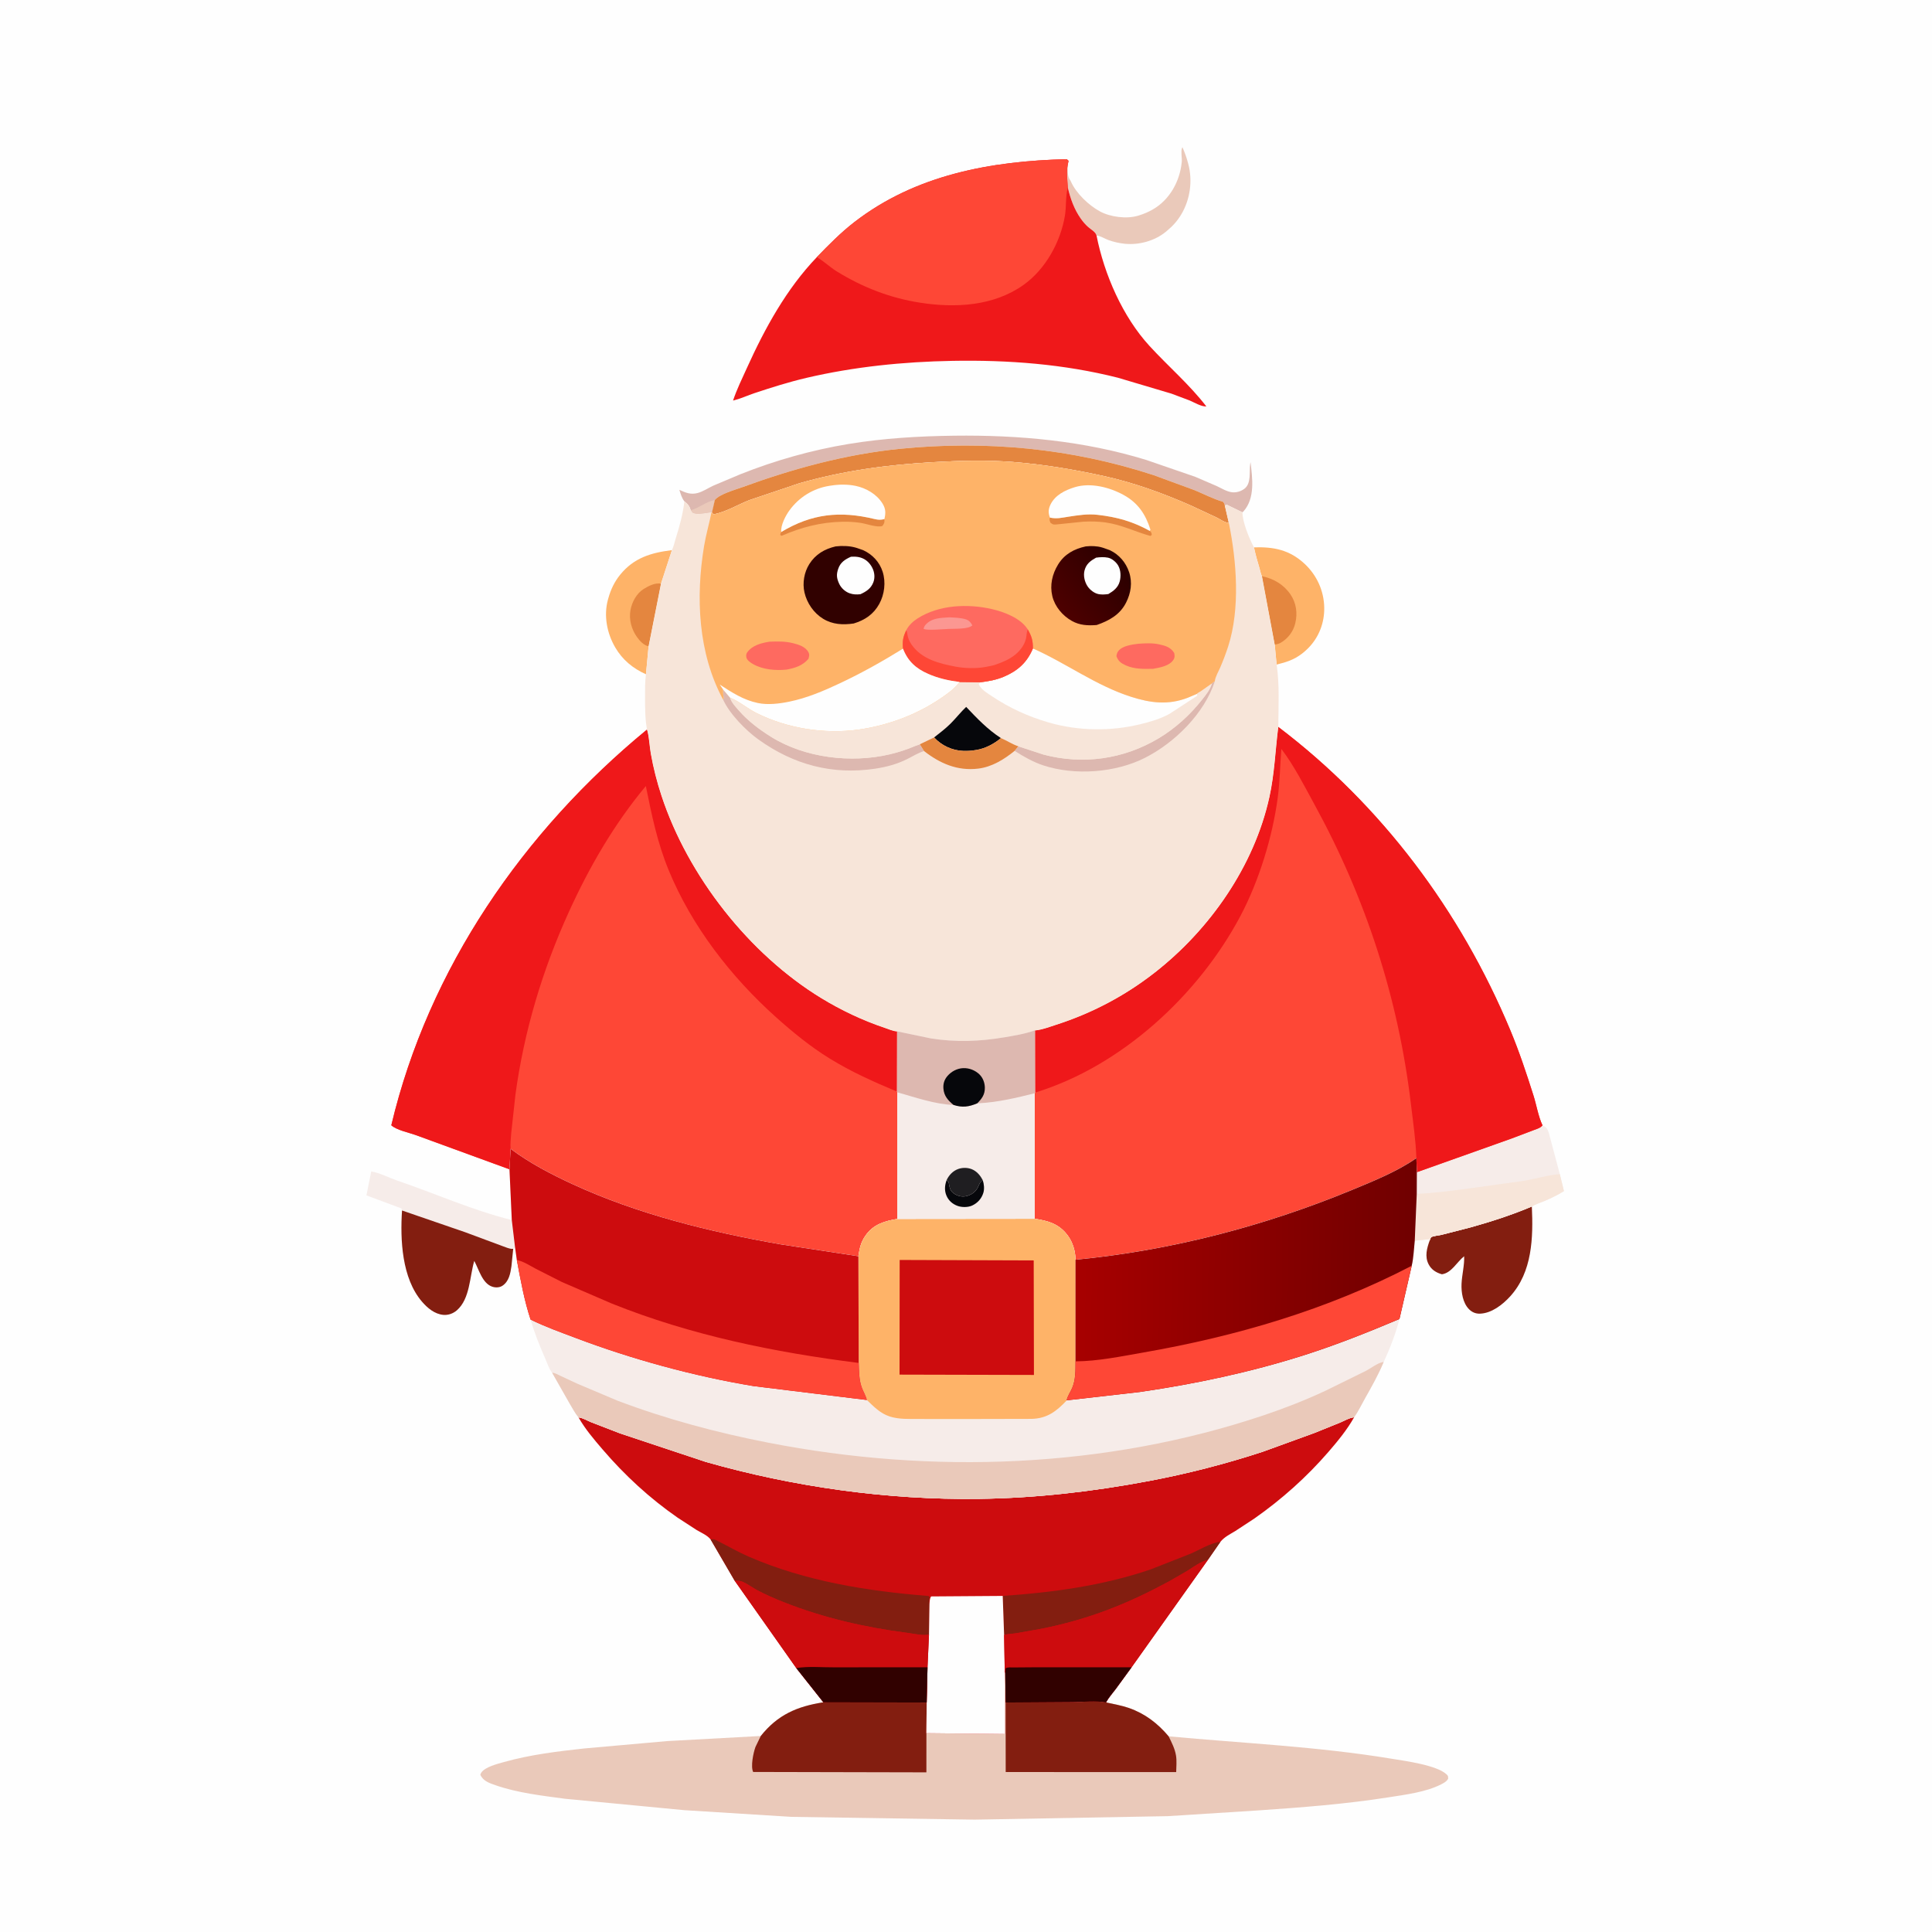 <svg version="1.1" xmlns="http://www.w3.org/2000/svg" style="display: block;" viewBox="0 0 2048 2048" width="1024" height="1024">
<defs>
	<linearGradient id="Gradient1" gradientUnits="userSpaceOnUse" x1="1498.71" y1="1337.79" x2="1141.14" y2="1335.2">
		<stop class="stop0" offset="0" stop-opacity="1" stop-color="rgb(112,0,0)"/>
		<stop class="stop1" offset="1" stop-opacity="1" stop-color="rgb(167,0,0)"/>
	</linearGradient>
	<linearGradient id="Gradient2" gradientUnits="userSpaceOnUse" x1="1188.19" y1="594.959" x2="1123.81" y2="645.041">
		<stop class="stop0" offset="0" stop-opacity="1" stop-color="rgb(43,0,0)"/>
		<stop class="stop1" offset="1" stop-opacity="1" stop-color="rgb(77,0,0)"/>
	</linearGradient>
</defs>
<path transform="translate(0,0)" fill="rgb(254,254,254)" d="M -0 -0 L 2048 0 L 2048 2048 L -0 2048 L -0 -0 z"/>
<path transform="translate(0,0)" fill="rgb(234,201,186)" d="M 1131.86 174.633 C 1131.98 179.165 1131.34 185.928 1133.71 189.846 C 1135.22 192.353 1134.41 190.584 1135.3 192.584 C 1140.78 204.975 1154.15 217.682 1165.99 224.107 C 1177.03 230.098 1194.21 232.324 1206.41 228.654 L 1208 228.15 C 1212.87 226.635 1217.57 224.591 1222 222.05 C 1239.97 211.747 1250.75 192.089 1252.7 171.778 C 1253.11 167.522 1251.57 160.655 1252.96 157.027 L 1253.47 156.099 C 1255.75 161.396 1257.62 166.417 1259.12 172 L 1259.62 173.784 C 1264.37 191.498 1261.66 211.363 1252.26 227.16 C 1248.07 234.202 1243.19 239.61 1236.89 244.791 L 1235.62 245.856 C 1223.97 255.417 1207.1 259.944 1192.2 258.383 C 1186.28 257.762 1180.6 256.494 1175 254.471 C 1171.21 253.104 1166.23 249.846 1162.4 249.781 C 1161.43 245.844 1156.74 243.491 1153.69 240.817 C 1150.63 238.141 1148.01 235.069 1145.67 231.753 C 1138.68 221.823 1134.67 210.582 1131.95 198.841 C 1131.52 191.024 1130.29 182.314 1131.86 174.633 z"/>
<path transform="translate(0,0)" fill="rgb(246,236,233)" d="M 393.53 1241.74 C 402.664 1243.33 412.405 1248.51 421.294 1251.54 C 461.448 1265.22 501.342 1283.14 542.516 1293.3 L 545.965 1322.12 L 544.025 1323.81 C 540.731 1324.34 534.974 1321.66 531.706 1320.55 L 492.975 1306.15 L 426.158 1283.16 L 425.467 1280.95 L 388.437 1267.15 L 393.53 1241.74 z"/>
<path transform="translate(0,0)" fill="rgb(254,179,104)" d="M 712.263 583.174 L 700.688 618.734 L 687.549 685.095 L 684.74 714.763 C 670.824 708.486 659.884 699.523 652.141 686.258 C 643.426 671.33 639.813 652.708 644.403 635.791 L 644.916 634 C 647.473 624.856 651.316 616.773 657.29 609.365 C 671.833 591.332 690.195 585.869 712.263 583.174 z"/>
<path transform="translate(0,0)" fill="rgb(228,134,63)" d="M 687.549 685.095 C 682.488 684.127 678.251 679.487 675.296 675.393 C 669.394 667.215 666.47 656.571 668.37 646.562 C 669.984 638.061 674.729 629.15 682.16 624.452 C 687.338 621.179 694.529 617.464 700.688 618.734 L 687.549 685.095 z"/>
<path transform="translate(0,0)" fill="rgb(254,179,104)" d="M 1329.25 580.208 C 1350.25 579.554 1366.99 582.861 1382.87 597.599 C 1395.88 609.682 1403.44 626.286 1403.74 644.061 C 1404.02 660.256 1398.11 675.626 1386.69 687.124 C 1378.43 695.434 1369.81 700.205 1358.5 703.074 L 1353.27 704.471 L 1351.25 683.386 L 1337.7 610.81 C 1336.43 608.358 1335.83 604.758 1335.02 602.03 C 1332.86 594.82 1330.8 587.576 1329.25 580.208 z"/>
<path transform="translate(0,0)" fill="rgb(228,134,63)" d="M 1337.7 610.81 C 1350.02 613.313 1360.79 619.599 1367.96 630.123 C 1374.17 639.245 1375.57 650.026 1373.06 660.61 C 1370.98 669.427 1365.42 676.778 1357.61 681.351 C 1355.61 682.523 1353.5 682.954 1351.25 683.386 L 1337.7 610.81 z"/>
<path transform="translate(0,0)" fill="rgb(131,30,16)" d="M 1515.62 1314.71 C 1516.19 1313.6 1516.35 1312.12 1517.35 1311.37 C 1518.75 1310.32 1525.96 1309.46 1528 1308.99 L 1558.75 1301.1 C 1580.8 1294.96 1602.73 1287.83 1623.82 1278.94 C 1625.33 1311.89 1624.4 1348.29 1600.88 1374.18 C 1592.88 1382.99 1581.2 1392.11 1568.88 1392.53 C 1564.33 1392.69 1560.41 1391.06 1557.21 1387.82 C 1550.6 1381.14 1548.91 1369.95 1549.29 1360.95 C 1549.68 1351.58 1552.53 1340.82 1552.05 1331.66 C 1544.2 1337.91 1538.76 1349.33 1528.5 1350.79 C 1522.45 1349.09 1517.44 1346.04 1514.41 1340.25 C 1510.05 1331.89 1512.58 1323.04 1515.62 1314.71 z"/>
<path transform="translate(0,0)" fill="rgb(131,30,16)" d="M 426.158 1283.16 L 492.975 1306.15 L 531.706 1320.55 C 534.974 1321.66 540.731 1324.34 544.025 1323.81 L 542.159 1342.22 C 541.048 1349.87 539.544 1358.45 532.5 1363.01 C 529.471 1364.97 525.385 1365.07 522.033 1364.02 C 511.298 1360.65 507.673 1345.64 502.741 1336.63 C 497.824 1353.15 498.32 1376.79 484.304 1388.98 C 480.383 1392.4 475.164 1394.29 469.948 1393.82 C 460.675 1392.98 453.065 1386.52 447.227 1379.71 C 425.927 1354.84 424.147 1314.18 426.158 1283.16 z"/>
<path transform="translate(0,0)" fill="rgb(221,184,176)" d="M 720.133 519.22 C 726.603 522.265 732.107 524.566 739.467 522.63 C 745.199 521.123 750.713 517.316 756.11 514.829 L 784.87 502.707 C 821.836 488.011 860.571 477.039 899.839 470.591 C 936.768 464.526 974.1 462.329 1011.48 461.857 C 1080.06 460.992 1149.35 467.307 1215.16 487.592 L 1266.94 505.422 L 1289.84 515.266 C 1294.74 517.582 1300.64 521.249 1306.02 521.825 C 1310.67 522.321 1315.25 520.94 1318.98 518.209 C 1326.69 512.57 1324.05 500.281 1325.29 491.796 L 1325.58 489.88 C 1327.62 506.732 1330.64 528.248 1318.11 542.096 L 1317.06 543.068 L 1300.51 535.075 L 1298.35 535.783 C 1297.93 533.836 1297.66 533.443 1296.5 531.93 C 1286.06 528.881 1276.27 523.73 1266.24 519.576 L 1222.98 503.683 C 1135.69 475.106 1045.04 466.653 953.766 475.782 C 896.681 481.492 840.664 496.816 786.917 516.411 C 779.193 519.227 762.91 523.678 757.767 529.961 L 754.747 543.133 L 754.219 543.218 C 749.145 543.759 741.98 545.489 737.113 544.596 C 733.897 544.006 733.892 543.505 732.232 540.903 C 730.86 536.39 729.132 534.236 725.476 531.463 C 722.63 527.822 721.552 523.554 720.133 519.22 z"/>
<path transform="translate(0,0)" fill="rgb(234,201,186)" d="M 732.232 540.903 C 741 538.441 748.571 531.769 757.767 529.961 L 754.747 543.133 L 754.219 543.218 C 749.145 543.759 741.98 545.489 737.113 544.596 C 733.897 544.006 733.892 543.505 732.232 540.903 z"/>
<path transform="translate(0,0)" fill="rgb(228,134,63)" d="M 757.767 529.961 C 762.91 523.678 779.193 519.227 786.917 516.411 C 840.664 496.816 896.681 481.492 953.766 475.782 C 1045.04 466.653 1135.69 475.106 1222.98 503.683 L 1266.24 519.576 C 1276.27 523.73 1286.06 528.881 1296.5 531.93 C 1297.66 533.443 1297.93 533.836 1298.35 535.783 L 1302.62 554.292 C 1298.46 554.192 1293.32 550.47 1289.53 548.563 L 1262.46 535.933 C 1232.76 522.847 1201.81 511.63 1170.08 504.647 C 1138.38 497.671 1106.11 492.258 1073.73 489.722 C 1045.71 487.527 1017.02 488.327 988.988 489.931 C 940.698 492.693 893.754 498.964 847.175 512.367 L 794.355 530.172 C 782.355 534.884 768.716 543.174 756.109 545.241 L 754.747 543.133 L 757.767 529.961 z"/>
<path transform="translate(0,0)" fill="rgb(246,236,233)" d="M 1635.11 1192.9 C 1639.32 1194.83 1640.17 1196.3 1641.72 1200.56 L 1653.5 1244.74 L 1657.83 1262.62 C 1651.25 1266.75 1644.38 1270.04 1637.24 1273.08 C 1632.76 1275 1627.97 1276.36 1623.82 1278.94 C 1602.73 1287.83 1580.8 1294.96 1558.75 1301.1 L 1528 1308.99 C 1525.96 1309.46 1518.75 1310.32 1517.35 1311.37 C 1516.35 1312.12 1516.19 1313.6 1515.62 1314.71 L 1514.91 1313.65 L 1499.71 1315.18 L 1501.83 1265.44 L 1501.93 1242.58 L 1602 1206.99 L 1626.37 1197.76 C 1629.55 1196.51 1632.95 1195.71 1635.11 1192.9 z"/>
<path transform="translate(0,0)" fill="rgb(247,229,217)" d="M 1501.83 1265.44 C 1518.67 1264.98 1535.51 1262.6 1552.22 1260.51 L 1615.52 1251.69 C 1627.79 1249.68 1641.3 1245.3 1653.5 1244.74 L 1657.83 1262.62 C 1651.25 1266.75 1644.38 1270.04 1637.24 1273.08 C 1632.76 1275 1627.97 1276.36 1623.82 1278.94 C 1602.73 1287.83 1580.8 1294.96 1558.75 1301.1 L 1528 1308.99 C 1525.96 1309.46 1518.75 1310.32 1517.35 1311.37 C 1516.35 1312.12 1516.19 1313.6 1515.62 1314.71 L 1514.91 1313.65 L 1499.71 1315.18 L 1501.83 1265.44 z"/>
<path transform="translate(0,0)" fill="rgb(239,24,26)" d="M 1130.84 168.73 L 1132.7 170.503 L 1131.86 174.633 C 1130.29 182.314 1131.52 191.024 1131.95 198.841 C 1134.67 210.582 1138.68 221.823 1145.67 231.753 C 1148.01 235.069 1150.63 238.141 1153.69 240.817 C 1156.74 243.491 1161.43 245.844 1162.4 249.781 C 1170.53 290.808 1189.99 335.628 1218.51 366.705 C 1238.53 388.523 1260.54 407.259 1278.8 430.823 C 1273.57 431.239 1266.02 426.62 1261.01 424.5 L 1241.69 417.244 L 1185.11 400.428 C 1127.78 385.902 1068.49 381.449 1009.52 382.52 C 957.588 383.463 905.288 388.742 854.639 400.613 C 836.153 404.946 817.887 410.732 799.868 416.715 C 792.804 419.061 785.73 422.368 778.565 424.227 L 777.073 424.602 C 780.988 412.774 786.653 401.316 791.789 389.98 C 810.854 347.904 833.706 306.174 865.857 272.607 C 878.391 259.673 891.152 246.687 905.408 235.635 C 970.521 185.156 1050.46 170.697 1130.84 168.73 z"/>
<path transform="translate(0,0)" fill="rgb(254,71,54)" d="M 1130.84 168.73 L 1132.7 170.503 L 1131.86 174.633 C 1130.29 182.314 1131.52 191.024 1131.95 198.841 L 1131.7 199.762 C 1129.45 208.792 1130.43 219.089 1128.89 228.449 C 1124.31 256.381 1108.34 285.399 1085 302.002 C 1053.36 324.512 1012.82 326.696 975.449 320.882 C 943.536 315.917 914.285 304.553 886.859 287.599 C 879.65 283.143 873.056 276.628 865.857 272.607 C 878.391 259.673 891.152 246.687 905.408 235.635 C 970.521 185.156 1050.46 170.697 1130.84 168.73 z"/>
<path transform="translate(0,0)" fill="rgb(234,201,186)" d="M 1065.1 1772.79 L 1065.62 1772.95 L 1065.99 1804.74 L 1137.11 1804.27 C 1148.25 1804.16 1161.47 1802.68 1172.4 1804.62 C 1180.5 1806.42 1188.89 1807.81 1196.73 1810.55 C 1213.74 1816.48 1227.32 1826.91 1238.81 1840.59 C 1317.58 1847.93 1396.32 1851.34 1474.54 1864.23 C 1489.12 1866.63 1522.92 1871.05 1533.37 1880.86 C 1535.3 1882.67 1535.01 1882.85 1535.1 1885.5 C 1533.56 1888.43 1530.51 1890.04 1527.64 1891.5 C 1511.36 1899.78 1489.91 1902.4 1472 1905.22 C 1425.82 1912.48 1379.58 1915.98 1333 1919.16 L 1237.83 1925.2 L 1033.23 1928.89 L 839.031 1925.95 L 725.385 1918.85 L 599.141 1906.78 C 574.841 1903.53 548.716 1900.55 525.469 1892.48 C 518.794 1890.16 512.393 1888.1 509.2 1881.5 C 509.473 1880.36 509.423 1880.21 510.17 1879.07 C 514.115 1873.01 527.647 1869.69 534.533 1867.76 C 562.438 1859.93 591.086 1856.53 619.817 1853.39 L 707.324 1845.62 L 806.454 1840.21 C 824.436 1817.68 844.894 1808.88 872.818 1804.5 L 982.319 1804.74 L 982.037 1837.23 L 1065.22 1838.11 L 1065.02 1773.93 L 1065.1 1772.79 z"/>
<path transform="translate(0,0)" fill="rgb(131,30,16)" d="M 1065.99 1804.74 L 1137.11 1804.27 C 1148.25 1804.16 1161.47 1802.68 1172.4 1804.62 C 1180.5 1806.42 1188.89 1807.81 1196.73 1810.55 C 1213.74 1816.48 1227.32 1826.91 1238.81 1840.59 C 1242.09 1847.27 1245.45 1853.68 1246.65 1861.14 C 1247.51 1866.54 1246.93 1872.99 1246.81 1878.49 L 1066.09 1878.44 L 1065.99 1804.74 z"/>
<path transform="translate(0,0)" fill="rgb(131,30,16)" d="M 872.818 1804.5 L 982.319 1804.74 L 982.037 1837.23 L 982.012 1878.76 L 798.381 1878.35 C 795.535 1872.5 798.592 1857.95 800.811 1851.88 L 806.454 1840.21 C 824.436 1817.68 844.894 1808.88 872.818 1804.5 z"/>
<path transform="translate(0,0)" fill="rgb(205,12,14)" d="M 613.262 1502.51 L 614.611 1502.73 C 618.665 1503.49 622.976 1506.13 626.852 1507.68 L 657.16 1519.38 L 747.885 1549.57 C 840.799 1576.15 940.461 1590.09 1037.22 1588.87 C 1097.99 1588.11 1158.47 1581.14 1218.13 1569.87 C 1258.68 1562.2 1299.12 1551.84 1338.33 1538.97 L 1393.18 1519.04 L 1420.72 1507.9 C 1425.08 1506.07 1430.73 1502.73 1435.41 1502.4 C 1428.04 1515.54 1418.01 1527.73 1408.16 1539.11 C 1385.03 1565.84 1358.78 1589.26 1329.88 1609.56 L 1309.47 1622.96 C 1303.72 1626.48 1298.11 1629.07 1293.71 1634.36 L 1280.5 1653.42 L 1199.52 1767.38 L 1182.79 1790.3 C 1179.31 1794.92 1175.15 1799.55 1172.4 1804.62 C 1161.47 1802.68 1148.25 1804.16 1137.11 1804.27 L 1065.99 1804.74 L 1065.62 1772.95 L 1065.1 1772.79 L 1065.02 1773.93 L 1065.22 1838.11 L 982.037 1837.23 L 982.319 1804.74 L 872.818 1804.5 L 844.107 1768.26 L 778.797 1675.63 L 753.334 1631.94 C 749.763 1627.36 743.398 1624.82 738.443 1621.87 L 718.224 1608.72 C 688.685 1588.22 662.227 1563.84 638.83 1536.54 C 629.568 1525.74 620.334 1514.92 613.262 1502.51 z"/>
<path transform="translate(0,0)" fill="rgb(131,30,16)" d="M 1062.92 1691.74 C 1116.44 1688.02 1168.75 1680.98 1219.73 1663.64 L 1262 1647.03 C 1271.66 1642.9 1283.43 1635.42 1293.71 1634.36 L 1280.5 1653.42 C 1272.17 1655.65 1265.96 1660.5 1258.79 1665.06 L 1239.03 1676.44 C 1218.25 1687.65 1197.01 1697.87 1174.92 1706.26 C 1151.88 1715.02 1127.93 1721.8 1103.75 1726.59 L 1076.87 1731.35 C 1073.21 1731.91 1067.72 1731.92 1064.4 1733.3 L 1062.92 1691.74 z"/>
<path transform="translate(0,0)" fill="rgb(131,30,16)" d="M 753.334 1631.94 C 756.866 1631.11 757.974 1632.09 761.211 1633.71 C 772.088 1639.17 782.455 1645.25 793.652 1650.1 C 854.002 1676.29 919.365 1686.63 984.5 1691.84 C 985.633 1693.8 985.568 1692.85 985.296 1694.39 C 984.878 1696.75 984.651 1698.37 985.27 1700.75 L 984.764 1732.76 C 977.933 1734.11 968.504 1731.76 961.445 1730.85 C 916.827 1725.08 873.015 1715.07 831.105 1698.5 C 821.39 1694.66 811.721 1690.48 802.489 1685.58 C 797.083 1682.71 791.48 1678.19 785.716 1676.25 C 783.546 1675.52 781.062 1675.59 778.797 1675.63 L 753.334 1631.94 z"/>
<path transform="translate(0,0)" fill="rgb(254,254,254)" d="M 985.27 1700.75 C 985.502 1697.84 985.384 1694.81 987.005 1692.28 L 1062.92 1691.74 L 1064.4 1733.3 L 1065.1 1772.79 L 1065.02 1773.93 L 1065.22 1838.11 L 982.037 1837.23 L 982.319 1804.74 L 983.201 1767.38 L 984.764 1732.76 L 985.27 1700.75 z"/>
<path transform="translate(0,0)" fill="rgb(205,12,14)" d="M 778.797 1675.63 C 781.062 1675.59 783.546 1675.52 785.716 1676.25 C 791.48 1678.19 797.083 1682.71 802.489 1685.58 C 811.721 1690.48 821.39 1694.66 831.105 1698.5 C 873.015 1715.07 916.827 1725.08 961.445 1730.85 C 968.504 1731.76 977.933 1734.11 984.764 1732.76 L 983.201 1767.38 L 982.319 1804.74 L 872.818 1804.5 L 844.107 1768.26 L 778.797 1675.63 z"/>
<path transform="translate(0,0)" fill="rgb(49,1,0)" d="M 844.107 1768.26 C 856.371 1766.11 871.389 1767.55 883.92 1767.44 L 983.201 1767.38 L 982.319 1804.74 L 872.818 1804.5 L 844.107 1768.26 z"/>
<path transform="translate(0,0)" fill="rgb(205,12,14)" d="M 1064.4 1733.3 C 1067.72 1731.92 1073.21 1731.91 1076.87 1731.35 L 1103.75 1726.59 C 1127.93 1721.8 1151.88 1715.02 1174.92 1706.26 C 1197.01 1697.87 1218.25 1687.65 1239.03 1676.44 L 1258.79 1665.06 C 1265.96 1660.5 1272.17 1655.65 1280.5 1653.42 L 1199.52 1767.38 L 1182.79 1790.3 C 1179.31 1794.92 1175.15 1799.55 1172.4 1804.62 C 1161.47 1802.68 1148.25 1804.16 1137.11 1804.27 L 1065.99 1804.74 L 1065.62 1772.95 L 1065.1 1772.79 L 1064.4 1733.3 z"/>
<path transform="translate(0,0)" fill="rgb(49,1,0)" d="M 1065.62 1772.95 L 1065.96 1768.5 C 1068.41 1767.1 1071.55 1767.59 1074.37 1767.57 L 1096.81 1767.4 L 1199.52 1767.38 L 1182.79 1790.3 C 1179.31 1794.92 1175.15 1799.55 1172.4 1804.62 C 1161.47 1802.68 1148.25 1804.16 1137.11 1804.27 L 1065.99 1804.74 L 1065.62 1772.95 z"/>
<path transform="translate(0,0)" fill="rgb(254,71,54)" d="M 685.863 773.349 L 686.337 775.082 C 688.289 782.611 688.509 791.034 689.868 798.759 C 692.527 813.863 696.388 828.966 701.189 843.537 C 729.232 928.652 793.978 1011.33 870.614 1058.1 C 891.615 1070.91 914.379 1081.71 937.716 1089.53 C 941.547 1090.81 947.036 1093.27 951.022 1093.31 L 950.97 1157.19 L 951.146 1157.87 L 951.3 1292.09 C 937.816 1294.4 926.114 1297.66 917.707 1309.46 C 912.55 1316.71 911.257 1323.14 909.922 1331.69 L 827.471 1319.08 C 753.016 1306.05 676.199 1287.21 607.438 1255.5 C 584.464 1244.91 561.533 1233.03 541.261 1217.82 L 540.071 1239.51 L 441.063 1203.34 C 433.716 1200.63 420.319 1197.98 414.806 1192.84 C 454.278 1026.62 554.841 881.054 685.863 773.349 z"/>
<path transform="translate(0,0)" fill="rgb(239,24,26)" d="M 685.863 773.349 L 686.337 775.082 C 688.289 782.611 688.509 791.034 689.868 798.759 C 692.527 813.863 696.388 828.966 701.189 843.537 C 729.232 928.652 793.978 1011.33 870.614 1058.1 C 891.615 1070.91 914.379 1081.71 937.716 1089.53 C 941.547 1090.81 947.036 1093.27 951.022 1093.31 L 950.97 1157.19 C 926.131 1146.75 902.53 1136.28 879.5 1122.08 C 858.981 1109.43 840.412 1094.24 822.5 1078.18 C 774.825 1035.44 733.254 981.846 708.792 922.352 C 696.785 893.151 690.826 863.987 684.619 833.229 C 650.913 873.657 624.625 919.128 602.863 967 C 574.934 1028.44 555.506 1093.25 546.405 1160.2 L 541.886 1201.48 C 541.558 1206.77 540.786 1212.57 541.261 1217.82 L 540.071 1239.51 L 441.063 1203.34 C 433.716 1200.63 420.319 1197.98 414.806 1192.84 C 454.278 1026.62 554.841 881.054 685.863 773.349 z"/>
<path transform="translate(0,0)" fill="rgb(254,71,54)" d="M 1355.04 770.581 C 1464.43 853.47 1548.13 965.467 1600.9 1091.82 C 1610.38 1114.52 1618.16 1137.95 1625.58 1161.39 C 1628.73 1171.35 1630.69 1183.61 1635.11 1192.9 C 1632.95 1195.71 1629.55 1196.51 1626.37 1197.76 L 1602 1206.99 L 1501.93 1242.58 L 1501.42 1227.72 C 1481.36 1241.75 1456.01 1251.99 1433.4 1261.33 C 1340.29 1299.83 1240.49 1325.77 1140.09 1335.39 C 1139.94 1326.38 1137.28 1317.1 1131.88 1309.76 C 1122.8 1297.42 1111.22 1294.09 1096.8 1291.94 L 1096.87 1158.87 L 1097.09 1158.24 L 1097.03 1092.23 L 1097.41 1092.29 C 1104.59 1091.64 1112.61 1088.55 1119.47 1086.34 C 1157.36 1074.14 1192.16 1055.85 1223.59 1031.39 C 1282.39 985.637 1329.5 918.208 1345.63 844.924 C 1351.04 820.394 1351.9 795.397 1355.04 770.581 z"/>
<path transform="translate(0,0)" fill="rgb(239,24,26)" d="M 1355.04 770.581 C 1464.43 853.47 1548.13 965.467 1600.9 1091.82 C 1610.38 1114.52 1618.16 1137.95 1625.58 1161.39 C 1628.73 1171.35 1630.69 1183.61 1635.11 1192.9 C 1632.95 1195.71 1629.55 1196.51 1626.37 1197.76 L 1602 1206.99 L 1501.93 1242.58 L 1501.42 1227.72 C 1500.8 1208.81 1497.94 1189.7 1495.71 1170.92 C 1482.33 1058.14 1447.79 952.039 1393.22 852.443 C 1382.49 832.841 1371.85 811.692 1358.29 793.911 C 1356.92 811.198 1356.74 828.427 1354.44 845.662 C 1348.89 887.347 1334.49 934.083 1314.79 971.198 C 1270.32 1054.93 1188.64 1130.31 1097.09 1158.24 L 1097.03 1092.23 L 1097.41 1092.29 C 1104.59 1091.64 1112.61 1088.55 1119.47 1086.34 C 1157.36 1074.14 1192.16 1055.85 1223.59 1031.39 C 1282.39 985.637 1329.5 918.208 1345.63 844.924 C 1351.04 820.394 1351.9 795.397 1355.04 770.581 z"/>
<path transform="translate(0,0)" fill="rgb(246,236,233)" d="M 541.261 1217.82 C 561.533 1233.03 584.464 1244.91 607.438 1255.5 C 676.199 1287.21 753.016 1306.05 827.471 1319.08 L 909.922 1331.69 C 911.257 1323.14 912.55 1316.71 917.707 1309.46 C 926.114 1297.66 937.816 1294.4 951.3 1292.09 L 1096.8 1291.94 C 1111.22 1294.09 1122.8 1297.42 1131.88 1309.76 C 1137.28 1317.1 1139.94 1326.38 1140.09 1335.39 C 1240.49 1325.77 1340.29 1299.83 1433.4 1261.33 C 1456.01 1251.99 1481.36 1241.75 1501.42 1227.72 L 1501.93 1242.58 L 1501.83 1265.44 L 1499.71 1315.18 C 1498.77 1323.7 1498.47 1333.5 1496.47 1341.78 L 1483.47 1398.18 C 1479.69 1413.29 1473.31 1429.6 1466.8 1443.78 L 1466.76 1443.77 C 1461.2 1457.13 1454.15 1469.62 1447.04 1482.2 C 1443.26 1488.87 1439.84 1496.19 1435.41 1502.4 C 1430.73 1502.73 1425.08 1506.07 1420.72 1507.9 L 1393.18 1519.04 L 1338.33 1538.97 C 1299.12 1551.84 1258.68 1562.2 1218.13 1569.87 C 1158.47 1581.14 1097.99 1588.11 1037.22 1588.87 C 940.461 1590.09 840.799 1576.15 747.885 1549.57 L 657.16 1519.38 L 626.852 1507.68 C 622.976 1506.13 618.665 1503.49 614.611 1502.73 L 613.262 1502.51 C 609.633 1498.27 606.954 1492.88 604.019 1488.11 L 585.275 1455.16 C 582.026 1451.23 580.051 1444.93 577.985 1440.19 C 572.117 1426.74 566.485 1412.92 562.447 1398.79 C 555.667 1378.32 551.834 1356.77 547.852 1335.61 L 545.965 1322.12 L 542.516 1293.3 L 540.071 1239.51 L 541.261 1217.82 z"/>
<path transform="translate(0,0)" fill="rgb(234,201,186)" d="M 585.275 1455.16 C 588.316 1455.24 591.283 1457.15 594.028 1458.41 L 612.093 1466.82 L 654.872 1484.89 C 706.679 1504.46 760.308 1518.77 814.612 1529.35 C 987.898 1563.09 1171.34 1556.64 1339.24 1500.38 C 1361.54 1492.91 1383.69 1484.24 1405.01 1474.27 L 1447.72 1453.27 C 1452.58 1450.77 1460.18 1445 1465.28 1444 L 1466.76 1443.77 C 1461.2 1457.13 1454.15 1469.62 1447.04 1482.2 C 1443.26 1488.87 1439.84 1496.19 1435.41 1502.4 C 1430.73 1502.73 1425.08 1506.07 1420.72 1507.9 L 1393.18 1519.04 L 1338.33 1538.97 C 1299.12 1551.84 1258.68 1562.2 1218.13 1569.87 C 1158.47 1581.14 1097.99 1588.11 1037.22 1588.87 C 940.461 1590.09 840.799 1576.15 747.885 1549.57 L 657.16 1519.38 L 626.852 1507.68 C 622.976 1506.13 618.665 1503.49 614.611 1502.73 L 613.262 1502.51 C 609.633 1498.27 606.954 1492.88 604.019 1488.11 L 585.275 1455.16 z"/>
<path transform="translate(0,0)" fill="rgb(254,179,104)" d="M 951.3 1292.09 L 1096.8 1291.94 C 1111.22 1294.09 1122.8 1297.42 1131.88 1309.76 C 1137.28 1317.1 1139.94 1326.38 1140.09 1335.39 L 1140.06 1443.08 C 1139.99 1452.74 1140.37 1462.38 1136.47 1471.46 C 1134.7 1475.57 1131.49 1480.02 1130.7 1484.41 L 1130.74 1484.55 C 1119.85 1496.01 1110.09 1503.61 1093.64 1504.07 L 1015.88 1504.24 L 973.768 1504.18 C 963.677 1504.11 952.918 1504.68 943.191 1501.54 C 932.997 1498.25 926.366 1491.14 918.865 1484.04 C 917.909 1479.63 914.971 1474.9 913.407 1470.5 C 910.502 1462.33 910.653 1453.34 910.285 1444.76 L 909.922 1331.69 C 911.257 1323.14 912.55 1316.71 917.707 1309.46 C 926.114 1297.66 937.816 1294.4 951.3 1292.09 z"/>
<path transform="translate(0,0)" fill="rgb(205,12,14)" d="M 953.692 1335.61 L 1095.77 1336.09 L 1096.02 1457.5 L 953.552 1457.16 L 953.692 1335.61 z"/>
<path transform="translate(0,0)" fill="url(#Gradient1)" d="M 1501.42 1227.72 L 1501.93 1242.58 L 1501.83 1265.44 L 1499.71 1315.18 C 1498.77 1323.7 1498.47 1333.5 1496.47 1341.78 L 1483.47 1398.18 C 1450.22 1412.21 1416.71 1425.59 1382.29 1436.55 C 1325.5 1454.62 1267.44 1466.93 1208.5 1475.53 L 1130.7 1484.41 C 1131.49 1480.02 1134.7 1475.57 1136.47 1471.46 C 1140.37 1462.38 1139.99 1452.74 1140.06 1443.08 L 1140.09 1335.39 C 1240.49 1325.77 1340.29 1299.83 1433.4 1261.33 C 1456.01 1251.99 1481.36 1241.75 1501.42 1227.72 z"/>
<path transform="translate(0,0)" fill="rgb(254,71,54)" d="M 1140.06 1443.08 C 1163.56 1442.99 1188.44 1437.81 1211.54 1433.79 C 1310.51 1416.57 1407.14 1388.28 1496.47 1341.78 L 1483.47 1398.18 C 1450.22 1412.21 1416.71 1425.59 1382.29 1436.55 C 1325.5 1454.62 1267.44 1466.93 1208.5 1475.53 L 1130.7 1484.41 C 1131.49 1480.02 1134.7 1475.57 1136.47 1471.46 C 1140.37 1462.38 1139.99 1452.74 1140.06 1443.08 z"/>
<path transform="translate(0,0)" fill="rgb(205,12,14)" d="M 541.261 1217.82 C 561.533 1233.03 584.464 1244.91 607.438 1255.5 C 676.199 1287.21 753.016 1306.05 827.471 1319.08 L 909.922 1331.69 L 910.285 1444.76 C 910.653 1453.34 910.502 1462.33 913.407 1470.5 C 914.971 1474.9 917.909 1479.63 918.865 1484.04 L 798.819 1469.31 C 735.296 1458.74 670.198 1440.94 610 1418.18 C 594.08 1412.16 577.707 1406.33 562.447 1398.79 C 555.667 1378.32 551.834 1356.77 547.852 1335.61 L 545.965 1322.12 L 542.516 1293.3 L 540.071 1239.51 L 541.261 1217.82 z"/>
<path transform="translate(0,0)" fill="rgb(254,71,54)" d="M 547.852 1335.61 C 555.122 1337.2 561.479 1341.51 568 1344.96 L 595.544 1358.95 L 648.544 1381.83 C 732.493 1415.53 820.88 1433.5 910.285 1444.76 C 910.653 1453.34 910.502 1462.33 913.407 1470.5 C 914.971 1474.9 917.909 1479.63 918.865 1484.04 L 798.819 1469.31 C 735.296 1458.74 670.198 1440.94 610 1418.18 C 594.08 1412.16 577.707 1406.33 562.447 1398.79 C 555.667 1378.32 551.834 1356.77 547.852 1335.61 z"/>
<path transform="translate(0,0)" fill="rgb(247,229,217)" d="M 754.747 543.133 L 756.109 545.241 C 768.716 543.174 782.355 534.884 794.355 530.172 L 847.175 512.367 C 893.754 498.964 940.698 492.693 988.988 489.931 C 1017.02 488.327 1045.71 487.527 1073.73 489.722 C 1106.11 492.258 1138.38 497.671 1170.08 504.647 C 1201.81 511.63 1232.76 522.847 1262.46 535.933 L 1289.53 548.563 C 1293.32 550.47 1298.46 554.192 1302.62 554.292 L 1298.35 535.783 L 1300.51 535.075 L 1317.06 543.068 C 1316.95 553.259 1324.37 571.175 1329.25 580.208 C 1330.8 587.576 1332.86 594.82 1335.02 602.03 C 1335.83 604.758 1336.43 608.358 1337.7 610.81 L 1351.25 683.386 L 1353.27 704.471 C 1356.52 726.096 1355.14 748.757 1355.04 770.581 C 1351.9 795.397 1351.04 820.394 1345.63 844.924 C 1329.5 918.208 1282.39 985.637 1223.59 1031.39 C 1192.16 1055.85 1157.36 1074.14 1119.47 1086.34 C 1112.61 1088.55 1104.59 1091.64 1097.41 1092.29 L 1097.03 1092.23 L 1097.09 1158.24 L 1096.87 1158.87 L 1096.8 1291.94 L 951.3 1292.09 L 951.146 1157.87 L 950.97 1157.19 L 951.022 1093.31 C 947.036 1093.27 941.547 1090.81 937.716 1089.53 C 914.379 1081.71 891.615 1070.91 870.614 1058.1 C 793.978 1011.33 729.232 928.652 701.189 843.537 C 696.388 828.966 692.527 813.863 689.868 798.759 C 688.509 791.034 688.289 782.611 686.337 775.082 L 685.863 773.349 C 683.764 762.46 683.768 749.895 683.8 738.81 C 683.823 730.798 683.615 722.711 684.74 714.763 L 687.549 685.095 L 700.688 618.734 L 712.263 583.174 C 714.219 579.199 715.187 574.173 716.545 569.918 C 720.431 557.741 724.049 544.154 725.476 531.463 C 729.132 534.236 730.86 536.39 732.232 540.903 C 733.892 543.505 733.897 544.006 737.113 544.596 C 741.98 545.489 749.145 543.759 754.219 543.218 L 754.747 543.133 z"/>
<path transform="translate(0,0)" fill="rgb(221,184,176)" d="M 1284.61 724.475 L 1287.8 722.05 C 1276.71 756.31 1245.31 787.309 1213.74 803.317 C 1182.42 819.198 1139.28 822.355 1105.88 811.326 C 1095.32 807.838 1084.87 801.95 1075.54 795.927 L 1079.49 791.123 L 1106.04 799.856 C 1147.93 810.972 1191.12 804.809 1228.17 782.656 C 1245.97 772.014 1261.39 757.948 1274.21 741.704 C 1278.12 736.755 1283.11 730.697 1284.61 724.475 z"/>
<path transform="translate(0,0)" fill="rgb(221,184,176)" d="M 766.461 730.865 L 773.876 739.509 C 775.638 745.183 779.677 749.071 783.477 753.45 C 792.83 764.225 805.14 773.42 817.172 780.954 C 853.157 803.483 902.138 809.223 943.03 799.639 C 952.204 797.489 961.453 794.507 970.104 790.77 L 975.056 788.999 L 979.512 796.142 C 973.315 798.007 967.307 801.859 961.504 804.725 C 950.69 810.066 939.816 812.995 927.974 814.793 C 882.415 821.709 841.305 810.663 804 783.909 C 790.522 774.243 773.331 756.701 766.461 741.511 L 767.207 740.624 C 766.67 737.308 766.473 734.222 766.461 730.865 z"/>
<path transform="translate(0,0)" fill="rgb(247,229,217)" d="M 1094.93 687.353 C 1130.38 703.115 1161.68 726.682 1198.91 738.604 C 1219.56 745.22 1238.34 747.644 1259.11 739.617 L 1268.69 735.57 C 1269.12 734.745 1271.89 733.379 1272.81 732.794 L 1284.61 724.475 C 1283.11 730.697 1278.12 736.755 1274.21 741.704 C 1261.39 757.948 1245.97 772.014 1228.17 782.656 C 1191.12 804.809 1147.93 810.972 1106.04 799.856 L 1079.49 791.123 L 1075.54 795.927 C 1064.34 805.071 1051.44 813.05 1036.79 814.782 C 1014.82 817.378 996.451 809.324 979.512 796.142 L 975.056 788.999 L 970.104 790.77 C 961.453 794.507 952.204 797.489 943.03 799.639 C 902.138 809.223 853.157 803.483 817.172 780.954 C 805.14 773.42 792.83 764.225 783.477 753.45 C 779.677 749.071 775.638 745.183 773.876 739.509 C 783.718 743.508 792.369 751.077 801.905 755.858 C 834.555 772.229 874.31 778.474 910.389 773.366 C 941.099 769.019 971.896 757.622 997.506 740.049 C 1004.93 734.956 1011.71 730.234 1017.17 722.955 L 1039.04 723.272 C 1047.65 722.226 1055.98 720.76 1064.01 717.373 C 1078.77 711.149 1088.75 702.273 1094.93 687.353 z"/>
<path transform="translate(0,0)" fill="rgb(6,7,11)" d="M 990.201 781.718 C 996.2 776.988 1002.41 772.289 1007.81 766.877 C 1013.45 761.224 1018.41 754.834 1024.18 749.344 C 1035.69 761.488 1046.85 773.233 1061.01 782.403 C 1054.09 788.358 1044.5 793.402 1035.45 794.911 L 1034 795.138 C 1029.56 795.898 1025.43 796.134 1020.94 795.967 C 1009.25 795.531 998.106 790.285 990.201 781.718 z"/>
<path transform="translate(0,0)" fill="rgb(228,134,63)" d="M 975.056 788.999 L 990.201 781.718 C 998.106 790.285 1009.25 795.531 1020.94 795.967 C 1025.43 796.134 1029.56 795.898 1034 795.138 L 1035.45 794.911 C 1044.5 793.402 1054.09 788.358 1061.01 782.403 C 1067.28 785.019 1073.06 789.013 1079.49 791.123 L 1075.54 795.927 C 1064.34 805.071 1051.44 813.05 1036.79 814.782 C 1014.82 817.378 996.451 809.324 979.512 796.142 L 975.056 788.999 z"/>
<path transform="translate(0,0)" fill="rgb(254,254,254)" d="M 1094.93 687.353 C 1130.38 703.115 1161.68 726.682 1198.91 738.604 C 1219.56 745.22 1238.34 747.644 1259.11 739.617 L 1268.69 735.57 C 1269.07 736.503 1268.86 735.879 1269.13 737.5 L 1239.63 756.772 C 1230.05 762.021 1219.55 765.08 1209 767.66 C 1177.35 775.391 1143.07 774.95 1111.71 765.882 C 1090.25 759.677 1069.95 750.469 1051.44 737.974 C 1045.69 734.093 1040.95 731.725 1037.5 725.51 L 1039.04 723.272 C 1047.65 722.226 1055.98 720.76 1064.01 717.373 C 1078.77 711.149 1088.75 702.273 1094.93 687.353 z"/>
<path transform="translate(0,0)" fill="rgb(246,236,233)" d="M 951.022 1093.31 L 986.79 1100.77 C 1013.44 1104.97 1038.41 1104.03 1064.92 1099.56 C 1075.7 1097.74 1086.72 1095.91 1097.03 1092.23 L 1097.09 1158.24 L 1096.87 1158.87 L 1096.8 1291.94 L 951.3 1292.09 L 951.146 1157.87 L 950.97 1157.19 L 951.022 1093.31 z"/>
<path transform="translate(0,0)" fill="rgb(6,7,11)" d="M 1003.44 1250.97 C 1004.98 1252.44 1005.52 1252.45 1005.91 1254.63 C 1006.7 1258.97 1007.05 1262.16 1010.87 1264.93 C 1014.87 1267.82 1019.6 1269.07 1024.45 1267.92 C 1029.32 1266.77 1033.94 1263.7 1036.3 1259.22 L 1038 1255.5 C 1039.02 1253.33 1039.82 1252.44 1041.78 1251.07 C 1043.12 1255.14 1043.66 1260.3 1042.39 1264.45 C 1040.51 1270.57 1036.32 1275.25 1030.5 1277.94 C 1026.12 1279.96 1019.47 1279.95 1015 1278.28 C 1009.74 1276.32 1005.67 1272.84 1003.39 1267.65 C 1000.95 1262.1 1001.42 1256.53 1003.44 1250.97 z"/>
<path transform="translate(0,0)" fill="rgb(31,30,33)" d="M 1003.44 1250.97 C 1005.96 1245.59 1010.28 1241.07 1016 1239.09 C 1021.03 1237.35 1027.24 1237.67 1031.94 1240.25 C 1036.37 1242.69 1039.52 1246.64 1041.78 1251.07 C 1039.82 1252.44 1039.02 1253.33 1038 1255.5 L 1036.3 1259.22 C 1033.94 1263.7 1029.32 1266.77 1024.45 1267.92 C 1019.6 1269.07 1014.87 1267.82 1010.87 1264.93 C 1007.05 1262.16 1006.7 1258.97 1005.91 1254.63 C 1005.52 1252.45 1004.98 1252.44 1003.44 1250.97 z"/>
<path transform="translate(0,0)" fill="rgb(221,184,176)" d="M 951.022 1093.31 L 986.79 1100.77 C 1013.44 1104.97 1038.41 1104.03 1064.92 1099.56 C 1075.7 1097.74 1086.72 1095.91 1097.03 1092.23 L 1097.09 1158.24 L 1096.87 1158.87 C 1077.82 1163.69 1057.48 1168.5 1037.84 1169.48 L 1035.91 1169.59 C 1026.94 1173.3 1020.21 1174.31 1010.73 1171.26 C 991.5 1170.72 969.604 1163.06 951.146 1157.87 L 950.97 1157.19 L 951.022 1093.31 z"/>
<path transform="translate(0,0)" fill="rgb(6,7,11)" d="M 1010.73 1171.26 C 1004.92 1166.39 1000.74 1161.88 1000.07 1154.04 C 999.623 1148.87 1001.02 1144.42 1004.44 1140.5 C 1008.61 1135.71 1014.6 1132.54 1021 1132.27 C 1027.28 1132.01 1033.64 1134.51 1038.16 1138.83 C 1041.96 1142.47 1043.91 1147.79 1043.98 1152.99 C 1044.07 1160.32 1040.84 1164.64 1035.91 1169.59 C 1026.94 1173.3 1020.21 1174.31 1010.73 1171.26 z"/>
<path transform="translate(0,0)" fill="rgb(254,179,104)" d="M 754.747 543.133 L 756.109 545.241 C 768.716 543.174 782.355 534.884 794.355 530.172 L 847.175 512.367 C 893.754 498.964 940.698 492.693 988.988 489.931 C 1017.02 488.327 1045.71 487.527 1073.73 489.722 C 1106.11 492.258 1138.38 497.671 1170.08 504.647 C 1201.81 511.63 1232.76 522.847 1262.46 535.933 L 1289.53 548.563 C 1293.32 550.47 1298.46 554.192 1302.62 554.292 C 1310.91 594.88 1314.78 645.197 1301.94 685.149 C 1299.46 692.874 1296.59 700.339 1293.38 707.791 C 1291.65 711.823 1288.12 717.78 1287.8 722.05 L 1284.61 724.475 L 1272.81 732.794 C 1271.89 733.379 1269.12 734.745 1268.69 735.57 L 1259.11 739.617 C 1238.34 747.644 1219.56 745.22 1198.91 738.604 C 1161.68 726.682 1130.38 703.115 1094.93 687.353 C 1088.75 702.273 1078.77 711.149 1064.01 717.373 C 1055.98 720.76 1047.65 722.226 1039.04 723.272 L 1017.17 722.955 C 1011.71 730.234 1004.93 734.956 997.506 740.049 C 971.896 757.622 941.099 769.019 910.389 773.366 C 874.31 778.474 834.555 772.229 801.905 755.858 C 792.369 751.077 783.718 743.508 773.876 739.509 L 766.461 730.865 C 766.473 734.222 766.67 737.308 767.207 740.624 L 766.461 741.511 C 739.988 692.421 737.362 633.238 746.327 579.011 C 748.322 566.947 751.771 555.192 754.219 543.218 L 754.747 543.133 z"/>
<path transform="translate(0,0)" fill="rgb(228,134,63)" d="M 1112.96 548.665 C 1120.22 550.268 1125.48 548.812 1132.63 547.721 C 1143.07 546.127 1152.94 544.527 1163.5 545.734 C 1184.19 548.101 1200.53 552.685 1218.83 562.759 C 1220.67 564.399 1220.55 564.536 1220.95 567 L 1219.5 568.143 C 1203.11 563.632 1189.14 556.251 1172 553.832 C 1164.24 552.737 1156.33 552.583 1148.5 553.006 L 1123.29 555.584 C 1121.57 555.693 1117.94 556.311 1116.5 555.888 C 1115.38 555.562 1114.5 554.702 1113.5 554.109 C 1112.59 551.582 1112.27 551.217 1112.96 548.665 z"/>
<path transform="translate(0,0)" fill="rgb(228,134,63)" d="M 828.178 563.917 C 860.514 544.491 890.476 541.342 927 550.176 C 931.028 551.15 933.372 551.179 937.482 550.326 C 937.747 554.268 937.482 554.376 935.427 557.5 C 930.359 559.604 918.31 555.183 912.531 554.304 C 906.121 553.328 899.452 552.904 892.973 553.057 C 869.724 553.607 849.737 558.821 828.5 568.002 L 827.06 567 C 827.298 565.627 827.381 565.105 828.178 563.917 z"/>
<path transform="translate(0,0)" fill="rgb(254,106,96)" d="M 1206.83 682.393 C 1213.97 681.892 1221.65 681.497 1228.68 683.028 C 1235.47 684.506 1240.93 686.071 1244.71 692.197 C 1245.13 694.777 1245.56 696.607 1244.12 699 C 1239.93 705.992 1229.76 707.554 1222.44 708.966 C 1212.66 709.159 1202.5 709.436 1193.36 705.313 C 1188.22 702.993 1185.47 700.896 1183.46 695.606 C 1183.76 693.552 1184.04 692.181 1185.26 690.435 C 1189.41 684.509 1200.18 683.206 1206.83 682.393 z"/>
<path transform="translate(0,0)" fill="rgb(254,106,96)" d="M 815.548 680.228 C 824.087 679.844 832.335 679.728 840.688 681.811 C 846.663 683.301 854.043 685.596 857.033 691.5 C 858.337 694.073 857.672 695.9 856.937 698.5 C 850.48 705.75 843.114 707.998 833.89 709.804 C 822.247 710.981 808.892 709.908 798.527 704.1 C 795.891 702.623 791.717 699.961 791.156 696.765 C 790.812 694.805 790.932 693.137 792.111 691.5 C 797.535 683.962 806.926 681.69 815.548 680.228 z"/>
<path transform="translate(0,0)" fill="rgb(254,254,254)" d="M 1112.96 548.665 C 1111.1 543.764 1111.21 539.868 1113.47 535.077 C 1118.31 524.842 1129.05 519.578 1139.36 516.429 C 1156.05 511.33 1176.25 516.511 1191.16 524.728 C 1206.34 533.098 1214.42 545.189 1219.51 561.488 L 1218.83 562.759 C 1200.53 552.685 1184.19 548.101 1163.5 545.734 C 1152.94 544.527 1143.07 546.127 1132.63 547.721 C 1125.48 548.812 1120.22 550.268 1112.96 548.665 z"/>
<path transform="translate(0,0)" fill="rgb(254,254,254)" d="M 828.178 563.917 C 827.322 556.942 832.854 546.481 836.851 541 C 847.055 527.009 862.13 517.64 879.287 514.983 L 881 514.732 C 889.447 513.382 898.598 513.3 907 515.05 C 918.125 517.368 929.421 523.887 935.468 533.714 C 939.035 539.51 938.986 543.844 937.482 550.326 C 933.372 551.179 931.028 551.15 927 550.176 C 890.476 541.342 860.514 544.491 828.178 563.917 z"/>
<path transform="translate(0,0)" fill="url(#Gradient2)" d="M 1150.92 579.209 C 1156.65 578.618 1162.76 578.718 1168.3 580.368 L 1170 580.904 L 1176.5 583.224 C 1186.3 587.866 1193.48 596.25 1196.9 606.5 C 1200.56 617.446 1198.84 628.658 1193.69 638.796 C 1187.11 651.762 1175.68 657.949 1162.57 662.533 C 1153.25 663.267 1144.61 662.929 1136.2 658.201 C 1126.39 652.688 1118.15 643.003 1115.5 631.914 C 1112.71 620.254 1115.39 608.517 1121.63 598.386 C 1128.39 587.386 1138.57 581.904 1150.92 579.209 z"/>
<path transform="translate(0,0)" fill="rgb(254,254,254)" d="M 1161.9 591.133 C 1165.97 590.575 1170.46 590.321 1174.5 591.146 C 1178.77 592.017 1183.27 595.904 1185.38 599.631 C 1188.15 604.502 1188.35 611.203 1186.9 616.5 C 1185.15 622.884 1180.34 626.516 1174.9 629.729 C 1171.72 630.158 1168.17 630.422 1165 629.899 C 1160.24 629.114 1155.42 625.404 1152.81 621.441 C 1149.72 616.765 1148.21 610.193 1149.64 604.721 C 1151.46 597.69 1155.89 594.528 1161.9 591.133 z"/>
<path transform="translate(0,0)" fill="rgb(49,1,0)" d="M 885.776 579.214 C 892.409 578.412 900.316 578.597 906.751 580.414 L 908.5 580.941 L 915 583.201 C 924.84 587.745 932.322 595.696 935.645 606.075 C 939.177 617.105 937.603 630.125 932.054 640.183 C 925.943 651.262 916.781 657.318 904.979 660.918 C 893.544 662.6 882.553 662.052 872.5 655.905 C 862.569 649.831 855.345 639.254 852.764 628 C 850.481 618.052 852.442 606.627 857.866 598.014 C 864.444 587.57 873.992 581.992 885.776 579.214 z"/>
<path transform="translate(0,0)" fill="rgb(254,254,254)" d="M 902.031 590.174 C 905.444 589.967 908.681 590.003 912 590.964 C 917.774 592.636 922.065 596.733 924.734 602.034 C 927.134 606.8 927.669 612.508 925.697 617.5 C 923.128 624.002 918.106 627.145 912.013 629.927 C 907.855 630.285 904.617 630.302 900.648 628.911 C 896.039 627.294 891.734 623.447 889.651 619.008 C 886.733 612.792 886.422 608.767 888.72 602.471 C 891.116 595.905 895.947 592.908 902.031 590.174 z"/>
<path transform="translate(0,0)" fill="rgb(254,106,96)" d="M 960.595 668.19 C 963.261 662.86 967.899 658.562 972.888 655.408 C 995.591 641.058 1025.79 639.825 1051.28 645.619 C 1064.53 648.631 1081.99 655.269 1089.47 667.199 C 1093.51 674.329 1095.01 678.954 1094.93 687.353 C 1088.75 702.273 1078.77 711.149 1064.01 717.373 C 1055.98 720.76 1047.65 722.226 1039.04 723.272 L 1017.17 722.955 C 1005.8 721.517 994.463 719 983.939 714.362 C 970.917 708.623 962.411 701.009 957.209 687.611 C 956.555 679.573 957.108 675.619 960.595 668.19 z"/>
<path transform="translate(0,0)" fill="rgb(251,151,146)" d="M 1006.45 654.403 C 1012.18 654.721 1018.94 654.828 1024.36 656.712 C 1027.22 657.704 1029.57 660.273 1030.72 663 C 1025.9 667.193 1012.38 666.335 1005.8 666.675 C 1001.25 666.801 981.446 668.697 979.018 666.5 C 979.428 664.916 979.908 663.725 980.991 662.467 C 987.547 654.854 997.264 655.058 1006.45 654.403 z"/>
<path transform="translate(0,0)" fill="rgb(254,71,54)" d="M 1089.47 667.199 C 1093.51 674.329 1095.01 678.954 1094.93 687.353 C 1088.75 702.273 1078.77 711.149 1064.01 717.373 C 1055.98 720.76 1047.65 722.226 1039.04 723.272 L 1017.17 722.955 C 1005.8 721.517 994.463 719 983.939 714.362 C 970.917 708.623 962.411 701.009 957.209 687.611 C 956.555 679.573 957.108 675.619 960.595 668.19 C 961.511 669.966 961.427 669.363 961.615 670.92 C 962.157 675.408 963.49 679.199 966.063 682.972 C 976.853 698.795 995.811 703.492 1013.5 706.769 C 1022.6 708.455 1034.93 708.8 1044.06 707.103 C 1048.04 706.364 1051.77 705.786 1055.61 704.449 C 1063.13 701.834 1070.05 698.957 1076.3 693.879 C 1082.27 689.035 1087.22 681.93 1088.05 674.173 C 1088.25 672.24 1088.36 670.543 1088.97 668.68 L 1089.47 667.199 z"/>
<path transform="translate(0,0)" fill="rgb(254,254,254)" d="M 957.209 687.611 C 962.411 701.009 970.917 708.623 983.939 714.362 C 994.463 719 1005.8 721.517 1017.17 722.955 C 1011.71 730.234 1004.93 734.956 997.506 740.049 C 971.896 757.622 941.099 769.019 910.389 773.366 C 874.31 778.474 834.555 772.229 801.905 755.858 C 792.369 751.077 783.718 743.508 773.876 739.509 L 766.461 730.865 L 762.987 725.679 C 775.919 734.109 788.007 741.992 803.393 745.234 C 813.811 747.429 826.025 745.952 836.38 743.847 C 855.355 739.989 872.947 732.476 890.41 724.261 C 913.466 713.414 935.563 701.02 957.209 687.611 z"/>
</svg>